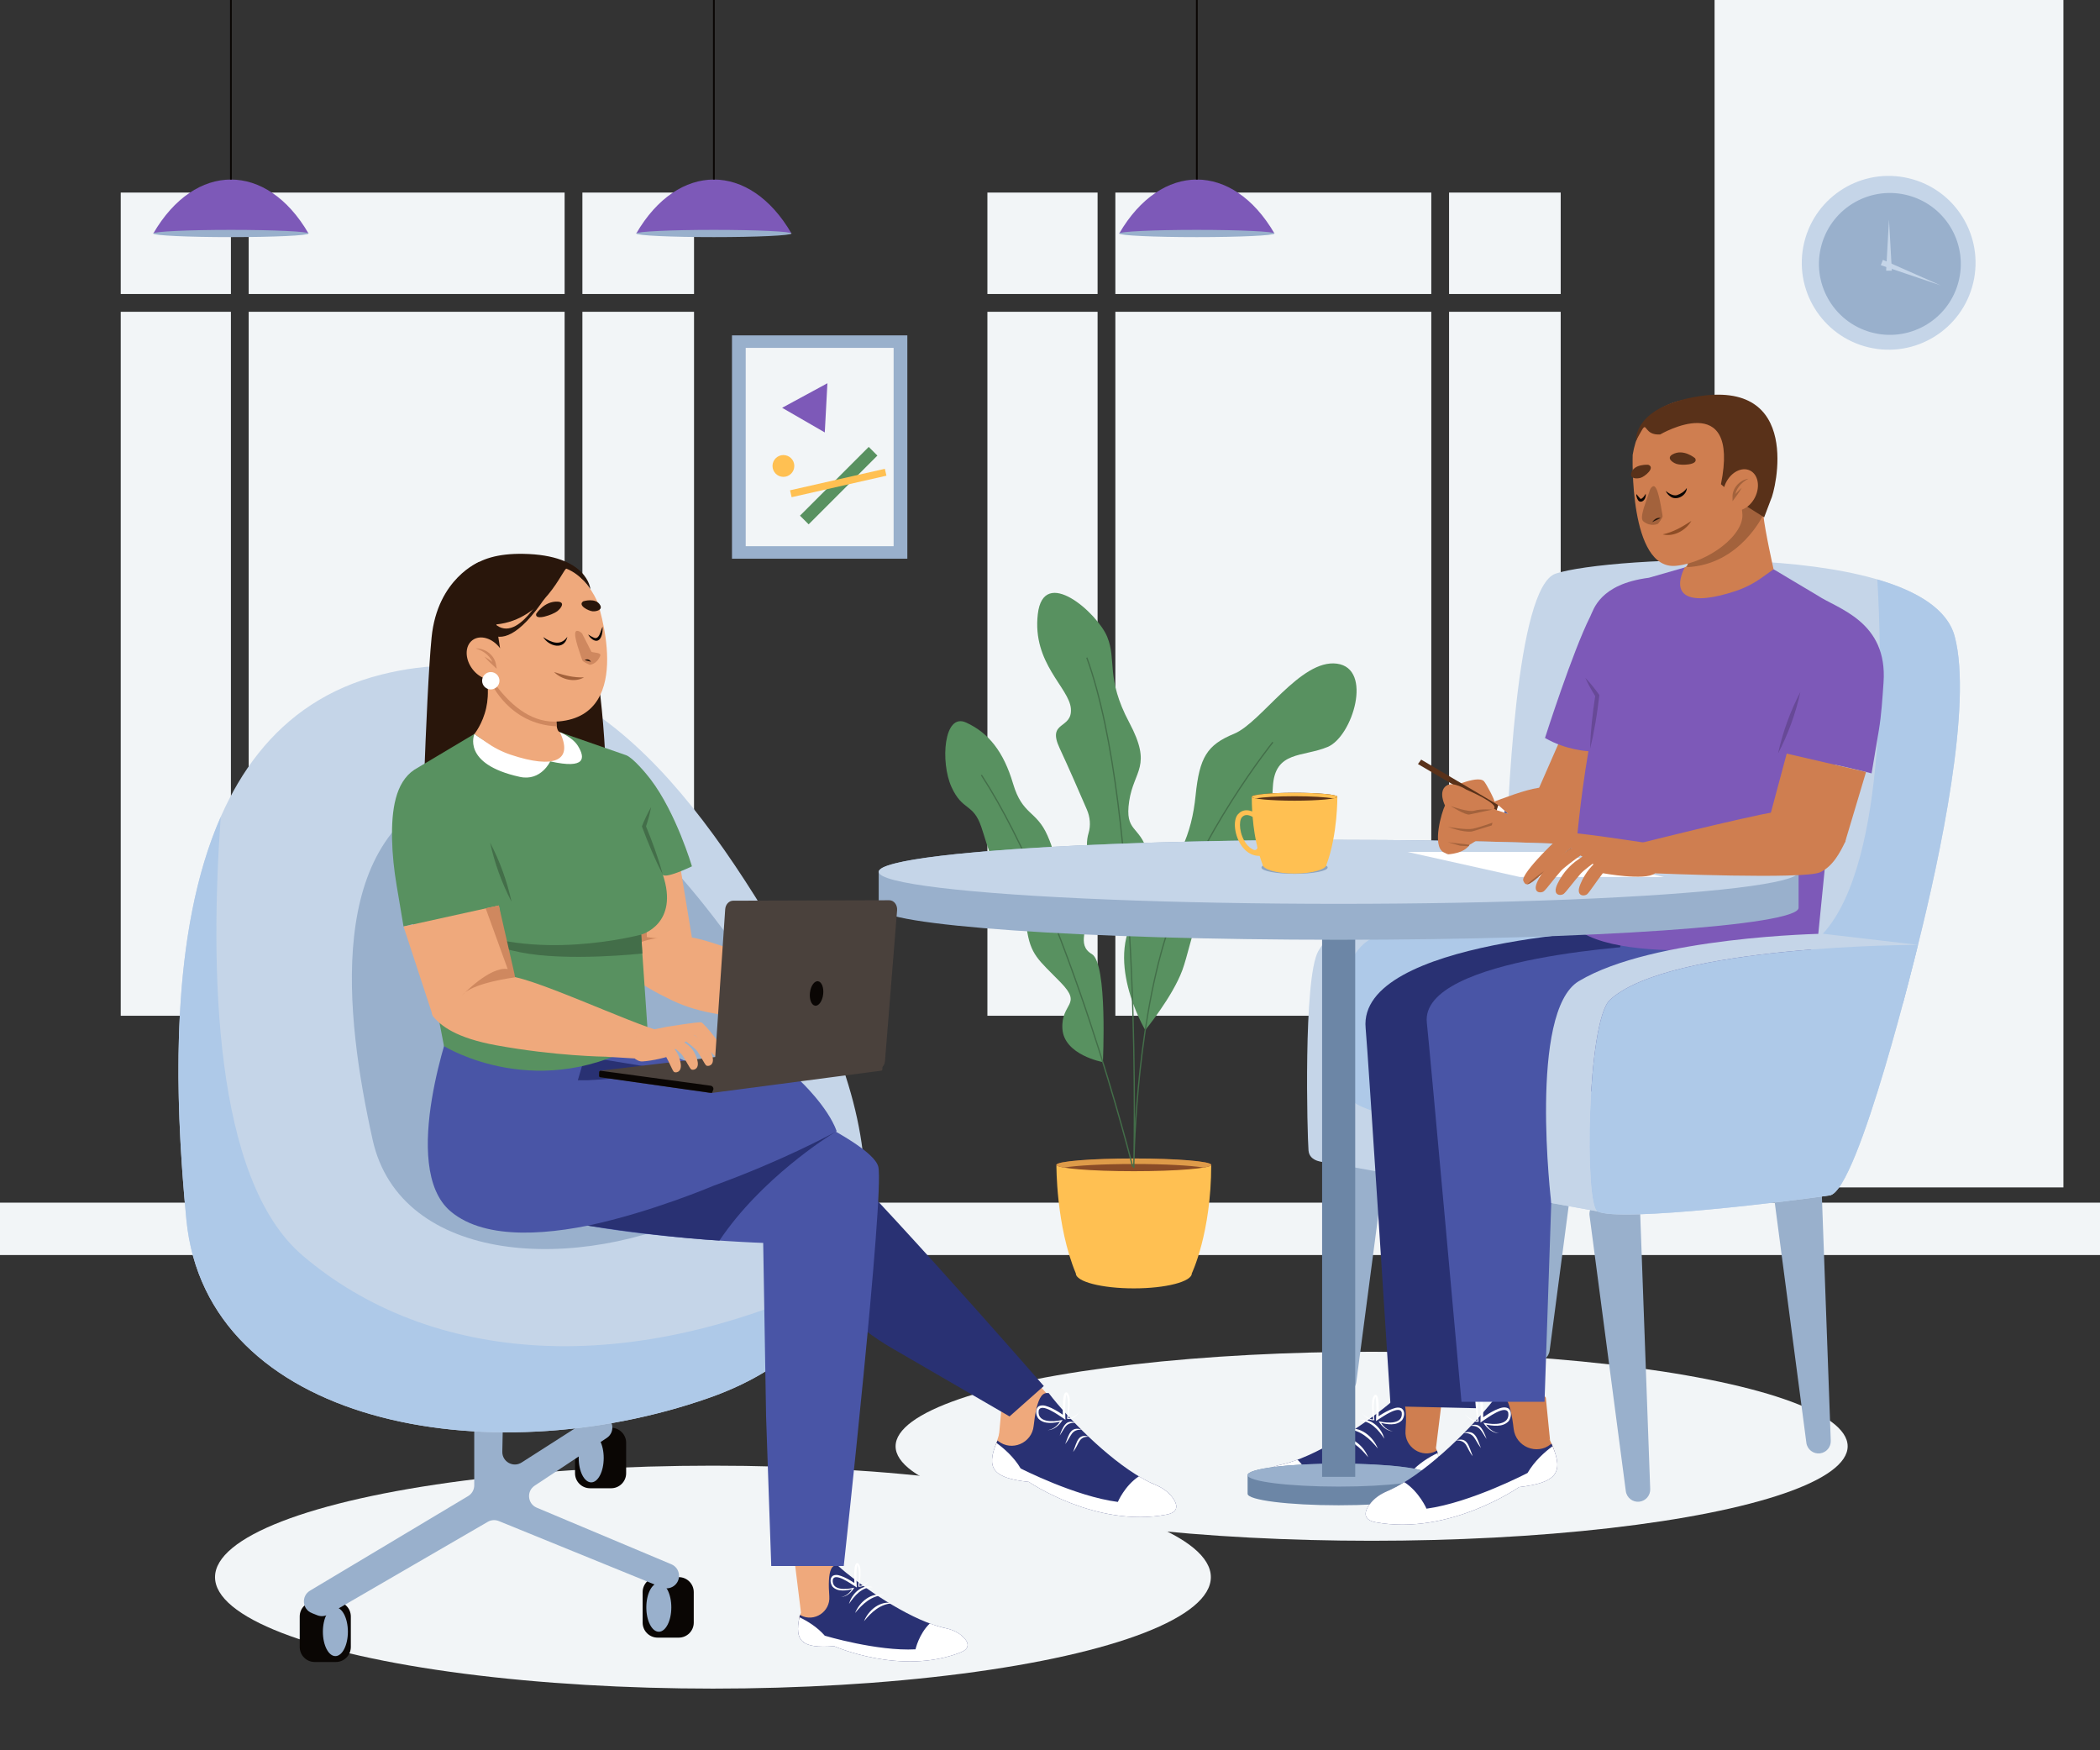 <?xml version="1.0" encoding="utf-8"?>
<!-- Generator: Adobe Illustrator 27.5.0, SVG Export Plug-In . SVG Version: 6.00 Build 0)  -->
<svg version="1.1" xmlns="http://www.w3.org/2000/svg" xmlns:xlink="http://www.w3.org/1999/xlink" x="0px" y="0px"
	 viewBox="0 0 600 500" style="enable-background:new 0 0 600 500;" xml:space="preserve">
<rect x="0" y="0" width="600" height="500" fill="#333333" stroke="none"/>
<g id="BACKGROUBD">
	<rect x="489.878" style="fill:#F2F5F7;" width="99.668" height="339.207"/>
	<g>
		<rect x="71.054" y="89.066" style="fill:#F2F5F7;" width="90.265" height="201.103"/>
		<rect x="34.495" y="55.011" style="fill:#F2F5F7;" width="31.48" height="28.976"/>
		<rect x="71.054" y="55.011" style="fill:#F2F5F7;" width="90.265" height="28.976"/>
		<rect x="166.398" y="55.011" style="fill:#F2F5F7;" width="31.898" height="28.976"/>
		<rect x="166.398" y="89.066" style="fill:#F2F5F7;" width="31.898" height="201.103"/>
		<rect x="34.495" y="89.066" style="fill:#F2F5F7;" width="31.48" height="201.103"/>
	</g>
	<g>
		<rect x="318.673" y="89.066" style="fill:#F2F5F7;" width="90.265" height="201.103"/>
		<rect x="282.114" y="55.011" style="fill:#F2F5F7;" width="31.48" height="28.976"/>
		<rect x="318.673" y="55.011" style="fill:#F2F5F7;" width="90.265" height="28.976"/>
		<rect x="414.017" y="55.011" style="fill:#F2F5F7;" width="31.898" height="28.976"/>
		<rect x="414.017" y="89.066" style="fill:#F2F5F7;" width="31.898" height="201.103"/>
		<rect x="282.114" y="89.066" style="fill:#F2F5F7;" width="31.48" height="201.103"/>
	</g>
	<rect y="343.559" style="fill:#F2F5F7;" width="600" height="14.964"/>
</g>
<g id="OBJECTS">
	<g>
		<path style="fill:#589160;" d="M315.109,303.408c0,0-11.101-1.993-11.561-9.507c-0.459-7.514,5.884-6.68-0.496-13.243
			c-6.379-6.563-8.652-7.768-9.731-15.651c-1.078-7.883,5.119-4.545-2.481-10.617c-7.6-6.072-8.112-11.221-10.466-18.154
			c-2.354-6.933-5.337-4.416-8.526-11.431c-3.188-7.015-2.242-21.318,4.174-18.4c6.416,2.918,10.71,8.309,13.421,17.449
			c2.711,9.14,6.626,7.54,9.854,14.867c3.228,7.327,1.402,8.877,4.426,11.861c3.024,2.984,6.733,5.42,7.055,9.734
			c0.322,4.315-3.401,9.575,1.165,12.219S315.109,303.408,315.109,303.408z"/>
		<path style="fill:#589160;" d="M322.525,263.412c0,0,7.653-12.292,5.347-20.03c-2.306-7.738-6.578-5.578-5.249-14.498
			s6.741-9.842,0-22.524c-6.741-12.682-3.513-17.68-6.28-24.445c-2.767-6.765-18.216-20.519-19.83-6.453s8.993,20.983,9.454,26.978
			c0.461,5.995-6.918,3.399-3.228,11.269c2.411,5.144,5.766,12.85,7.801,17.572c0.916,2.126,1.146,4.51,0.474,6.724
			C309.858,241.814,309.971,250.004,322.525,263.412z"/>
		<path style="fill:#589160;" d="M327.217,294.261c0,0-12.662-21.171-1.347-34.497c11.315-13.326,14.627-21.658,15.731-32.533
			c1.104-10.875,3.242-14.426,11.004-17.618c7.762-3.192,18.954-21.406,29.365-20.027s4.48,20.801-2.628,23.785
			c-7.108,2.984-15.111,1.009-15.663,11.38c-0.552,10.371-1.725,21.177-11.074,23.363c-9.348,2.186-11.986,21.448-14.807,29.066
			C334.977,284.799,327.217,294.261,327.217,294.261z"/>
		<g>
			<path style="fill:#FFC052;" d="M301.836,332.758c0,0-0.165,17.365,5.548,31.018c0,2.36,7.416,4.272,16.565,4.272
				c9.149,0,16.565-1.913,16.565-4.272c0,0,5.548-11.487,5.548-31.018H301.836z"/>
			<path style="fill:#8A4C27;" d="M346.063,332.758c0,1.004-9.901,1.818-22.113,1.818s-22.113-0.814-22.113-1.818
				c0-1.004,9.9-1.818,22.113-1.818S346.063,331.754,346.063,332.758z"/>
			<path style="fill:#DE9B49;" d="M304.017,333.546c3.571-0.609,11.155-1.03,19.933-1.03c8.778,0,16.362,0.42,19.933,1.03
				c1.397-0.238,2.181-0.506,2.181-0.788c0-1.004-9.9-1.818-22.113-1.818s-22.113,0.814-22.113,1.818
				C301.836,333.04,302.619,333.308,304.017,333.546z"/>
		</g>
		<path style="fill:none;stroke:#436E49;stroke-width:0.361;stroke-miterlimit:10;" d="M363.679,212.022
			c0,0-21.25,26.412-30.357,54.857c-9.107,28.445-9.383,66.773-9.383,66.773s2.659-101.563-13.421-145.787"/>
		<path style="fill:none;stroke:#436E49;stroke-width:0.361;stroke-miterlimit:10;" d="M323.609,333.28
			c0,0-18.336-73.607-43.219-111.897"/>
	</g>
	<g>
		<path style="fill:#7D59B8;" d="M88.155,66.702h-44.36h0C55.738,46.154,76.211,46.154,88.155,66.702L88.155,66.702z"/>
		<path style="fill:#99B0CC;" d="M88.155,66.702c0,0.572-9.93,1.036-22.18,1.036s-22.18-0.464-22.18-1.036
			c0-0.572,9.93-1.036,22.18-1.036S88.155,66.13,88.155,66.702z"/>
		<line style="fill:none;stroke:#0A0604;stroke-width:0.5;stroke-miterlimit:10;" x1="65.975" y1="51.292" x2="65.975" y2="0"/>
	</g>
	<g>
		<path style="fill:#7D59B8;" d="M226.145,66.702h-44.36l0,0C193.729,46.154,214.201,46.154,226.145,66.702L226.145,66.702z"/>
		<path style="fill:#99B0CC;" d="M226.145,66.702c0,0.572-9.93,1.036-22.18,1.036c-12.25,0-22.18-0.464-22.18-1.036
			c0-0.572,9.93-1.036,22.18-1.036C216.215,65.666,226.145,66.13,226.145,66.702z"/>
		<line style="fill:none;stroke:#0A0604;stroke-width:0.5;stroke-miterlimit:10;" x1="203.965" y1="51.292" x2="203.965" y2="0"/>
	</g>
	<g>
		<path style="fill:#7D59B8;" d="M364.135,66.702h-44.36l0,0C331.719,46.154,352.192,46.154,364.135,66.702L364.135,66.702z"/>
		<path style="fill:#99B0CC;" d="M364.135,66.702c0,0.572-9.93,1.036-22.18,1.036c-12.25,0-22.18-0.464-22.18-1.036
			c0-0.572,9.93-1.036,22.18-1.036C354.205,65.666,364.135,66.13,364.135,66.702z"/>
		<line style="fill:none;stroke:#0A0604;stroke-width:0.5;stroke-miterlimit:10;" x1="341.956" y1="51.292" x2="341.956" y2="0"/>
	</g>
	<g>
		
			<ellipse transform="matrix(0.232 -0.973 0.973 0.232 341.165 582.752)" style="fill:#C5D5E8;" cx="539.712" cy="75.274" rx="24.816" ry="24.816"/>
		
			<ellipse transform="matrix(0.273 -0.962 0.962 0.273 320.21 574.047)" style="fill:#99B0CC;" cx="539.712" cy="75.274" rx="20.263" ry="20.263"/>
		<polygon style="fill:#C5D5E8;" points="539.712,62.714 538.895,77.331 540.529,77.331 		"/>
		<polygon style="fill:#C5D5E8;" points="554.469,81.524 537.969,74.229 537.377,75.753 		"/>
	</g>
	<g>
		<ellipse style="fill:#F2F5F7;" cx="391.893" cy="413.154" rx="136.009" ry="26.997"/>
		<path style="fill:#99B0CC;" d="M397.877,316.142l-10.36,78.7c-0.252,1.917-2.01,3.266-3.927,3.014l0,0
			c-1.79-0.235-3.108-1.794-3.043-3.599l2.859-78.7c0.068-1.883,1.615-3.374,3.499-3.374h7.502
			C396.521,312.184,398.153,314.045,397.877,316.142z"/>
		<path style="fill:#99B0CC;" d="M453.113,307.142l-10.36,78.7c-0.252,1.917-2.01,3.266-3.927,3.014l0,0
			c-1.791-0.235-3.108-1.794-3.043-3.598l2.859-78.7c0.068-1.883,1.615-3.374,3.499-3.374h7.502
			C451.757,303.183,453.389,305.044,453.113,307.142z"/>
		<path style="fill:#99B0CC;" d="M505.746,333.461l10.36,78.7c0.252,1.917,2.01,3.266,3.927,3.014l0,0
			c1.791-0.235,3.108-1.794,3.043-3.599l-2.859-78.7c-0.068-1.883-1.615-3.374-3.499-3.374h-7.502
			C507.102,329.503,505.47,331.364,505.746,333.461z"/>
		<path style="fill:#99B0CC;" d="M454.158,347.263l10.36,78.7c0.252,1.917,2.01,3.266,3.927,3.014l0,0
			c1.79-0.235,3.108-1.794,3.043-3.598l-2.859-78.7c-0.068-1.883-1.615-3.374-3.499-3.374h-7.502
			C455.514,343.305,453.882,345.166,454.158,347.263z"/>
		<path style="fill:#C5D5E8;" d="M558.491,181.808c-7.433-27.962-99.721-22.828-114.029-17.941
			c-11.17,3.815-13.862,64.324-14.505,90.682c-21.696,1.175-46.715,5.21-53.326,17.186c-4.302,7.794-3.119,52.741-2.768,56.946
			c0.282,3.379,4.799,3.314,4.799,3.314l77.737,14.039c6.221,3.303,58.174-3.303,66.374-4.542
			c8.198-1.238,25.217-71.545,25.224-71.576C554.27,244.787,563.628,201.132,558.491,181.808z"/>
		<path style="fill:#AEC9E8;" d="M441.427,320.33c0,0-56.279,3.767-57.939-10.082c-3.012-25.124,0.47-42.558,13.231-43.507
			c12.762-0.949,58.238-2.465,58.238-2.465L441.427,320.33z"/>
		<path style="fill:#AEC9E8;" d="M547.998,269.917c6.272-25.13,15.63-68.785,10.493-88.109c-2.05-7.714-10.566-12.905-22.114-16.282
			c1.15,18.841,3.346,80.654-15.557,101.215c-15.077,16.399,6.904,19.522,22.903,19.81
			C546.3,276.931,547.995,269.927,547.998,269.917z"/>
		<path style="fill:#CF7E50;" d="M446.311,210.079l-9.065,20.674c0,0,6.342,5.093,17.185,4.597l6.817-18.35
			C461.248,217,451.133,210.719,446.311,210.079z"/>
		<path style="fill:#CF7E50;" d="M441.427,225.073c0,0,9.653-8.073,13.004,10.277c0,0-3.657,10.73-36.576,5.98l1.037-9.044
			C418.892,232.286,437.742,224.05,441.427,225.073z"/>
		<g>
			<g>
				<g>
					<path style="fill:#CF7E50;" d="M410.725,414.954c0,0-7.81-22.73-11.575-15.9c-1.772,3.216-18.486,19.074-32.138,20.774
						c0,0-4.285,5.722,17.188,4.803C405.673,423.711,412.302,422.334,410.725,414.954z"/>
					<path style="fill:#CF7E50;" d="M410.275,413.696l1.787-14.488c0,0-10.869-9.587-12.171-1.092L410.275,413.696z"/>
					<path style="fill:#293173;" d="M361.328,425.905c18.318,7.168,38.762-1.94,38.762-1.94c10.03,0.79,12.212-1.631,10.635-9.012
						c0,0-0.046-0.21-0.131-0.577h0c-0.061,0.033-0.122,0.066-0.182,0.098c-4.184,2.249-9.203-1.077-8.838-5.813
						c0.262-3.405,0.242-6.781-0.583-8.416c-0.424-0.84-1.08-1.168-1.84-1.193c0,0,0,0.001,0,0.001
						c-0.388,0.358-0.809,0.733-1.279,1.137c-0.043,0.037-0.09,0.076-0.133,0.113c-0.43,0.368-0.87,0.74-1.36,1.139
						c-7.212,5.904-20.599,14.908-30.591,17.026c-1.929,0.409-3.774,1.223-5.207,2.578
						C358.349,423.157,358.693,424.874,361.328,425.905z"/>
					<path style="fill:#FFFFFF;" d="M400.091,423.965c0,0-20.444,9.108-38.762,1.94c-2.635-1.031-2.979-2.748-0.747-4.858
						c1.433-1.355,3.277-2.169,5.207-2.578c1.568-0.332,3.226-0.85,4.924-1.483c3.369,3.238,4.397,7.946,4.397,7.946
						c11.759,0.647,27.853-4.18,27.853-4.18c2.351-2.702,5.407-4.531,7.789-5.667C412.271,422.359,410.059,424.751,400.091,423.965z
						"/>
					<g>
						<g>
							<path style="fill:#FFFFFF;" d="M388.236,405.86c3.382-0.078,5.577,2.613,7.314,5.146c-0.119-0.388-0.278-0.761-0.419-1.147
								C394.009,407.307,391.166,404.849,388.236,405.86L388.236,405.86z"/>
							<path style="fill:#FFFFFF;" d="M384.791,408.291c3.804,0.106,6.623,2.706,8.87,5.5
								C392.319,410.379,388.619,407.287,384.791,408.291L384.791,408.291z"/>
							<path style="fill:#FFFFFF;" d="M382.045,410.807c3.804,0.106,6.623,2.706,8.87,5.5
								C389.574,412.896,385.873,409.804,382.045,410.807L382.045,410.807z"/>
						</g>
						<path style="fill:#FFFFFF;" d="M397.994,408.868c-1.585-0.212-2.84-1.386-3.575-2.696l-0.193,0.247
							c2.034,0.46,4.727,1.009,6.363-0.724c0.7-0.957,0.96-2.621-0.151-3.374c-1.134-0.546-2.352,0.052-3.379,0.456
							c-1.334,0.603-2.561,1.355-3.742,2.203l0.559,0.302c-0.062-0.941,0.547-7.914-1.239-6.685
							c-0.825,1.131-0.579,2.313-0.613,3.553c0.051,1.158,0.16,2.304,0.35,3.444l0.097-0.16c-0.258,0.074-0.625,0.018-0.932-0.085
							c-0.978-0.335-1.78-1.036-2.519-1.75c0.914,1.006,2.051,2.268,3.55,2.114c0,0,0.109-0.023,0.109-0.023
							c-0.103-1.18-0.195-2.369-0.192-3.55c-0.029-0.954,0.121-2.534,0.51-3.098c0.344,1.727,0.266,4.218,0.173,6.206
							c0,0-0.035,0.709-0.035,0.709l0.594-0.406c1.179-0.725,6.16-4.329,6.772-2.018c0.399,3.34-3.957,3.067-6.189,2.556
							c0,0-0.407-0.084-0.407-0.084C394.781,407.474,396.221,408.8,397.994,408.868L397.994,408.868z"/>
					</g>
				</g>
				<path style="fill:#293173;" d="M491.127,246.557c0,0,20.501,38.284,6.446,51.02c-14.055,12.736-82.816,13.938-82.816,13.938
					l6.93,90.768l-24.376-0.547c0,0-6.425-100.559-7.129-108.039c-2.401-25.496,74.784-28.162,74.784-28.162L491.127,246.557z"/>
				<path style="fill:#4955A6;" d="M467.351,256.895c0,0-5.797,13.743-5.167,20.678l31.982-20.325L467.351,256.895z"/>
				<g>
					<path style="fill:#6C86A6;" d="M408.486,421.387c0-1.815-11.647-3.287-26.014-3.287c-14.367,0-26.014,1.472-26.014,3.287
						c0,0.685,0,4.653,0,5.338c0,1.815,11.647,3.287,26.014,3.287c14.367,0,26.014-1.472,26.014-3.287
						C408.486,426.039,408.486,422.071,408.486,421.387z"/>
					<path style="fill:#99B0CC;" d="M408.486,421.387c0,1.815-11.647,3.287-26.014,3.287c-14.367,0-26.014-1.472-26.014-3.287
						c0-1.815,11.647-3.287,26.014-3.287C396.839,418.1,408.486,419.571,408.486,421.387z"/>
					<rect x="377.743" y="263.403" style="fill:#6C86A6;" width="9.459" height="158.485"/>
				</g>
				<g>
					<path style="fill:#CF7E50;" d="M443.536,412.992c0,0-11.102-25.742-13.713-17.675c-1.229,3.797-17.721,27.257-31.944,31.885
						c0,0-3.395,6.991,19.336,1.585C439.947,423.382,446.74,420.546,443.536,412.992z"/>
					<path style="fill:#CF7E50;" d="M442.876,411.508l-1.215-12.222c0,0-5.395-7.867-10.505-5.483L442.876,411.508z"/>
					<path style="fill:#293173;" d="M393.063,434.861c21.031,3.877,40.978-10.058,40.978-10.058
						c10.87-1.223,12.699-4.257,9.496-11.811c0,0-0.093-0.215-0.258-0.589h0c-0.058,0.048-0.116,0.095-0.174,0.143
						c-4.003,3.262-10.046,0.747-10.632-4.384c-0.422-3.688-1.138-7.288-2.357-8.864c-0.626-0.809-1.393-1.024-2.21-0.895
						c0,0,0,0.001,0,0.001c-0.341,0.462-0.713,0.949-1.131,1.477c-0.038,0.048-0.081,0.1-0.119,0.149
						c-0.383,0.481-0.776,0.969-1.217,1.496c-6.482,7.788-18.917,20.158-29.146,24.477c-1.975,0.834-3.776,2.083-5.027,3.825
						C389.317,432.541,390.038,434.303,393.063,434.861z"/>
					<path style="fill:#FFFFFF;" d="M434.041,424.803c0,0-19.947,13.934-40.978,10.058c-3.025-0.558-3.746-2.319-1.798-5.032
						c1.251-1.742,3.052-2.99,5.027-3.825c1.605-0.678,3.268-1.572,4.951-2.598c4.264,2.762,6.331,7.576,6.331,7.576
						c12.685-1.732,28.87-10.201,28.87-10.201c1.953-3.368,4.838-5.951,7.147-7.654
						C446.712,420.579,444.843,423.588,434.041,424.803z"/>
					<g>
						<g>
							<path style="fill:#FFFFFF;" d="M419.988,407.32c2.926-0.165,3.216,1.524,4.746,3.762c-0.107-0.347-0.249-0.679-0.375-1.024
								C423.361,407.785,422.513,406.325,419.988,407.32L419.988,407.32z"/>
							<path style="fill:#FFFFFF;" d="M418.124,409.342c3.293-0.01,3.03,1.847,5.005,4.308
								C421.932,410.606,421.425,408.329,418.124,409.342L418.124,409.342z"/>
							<path style="fill:#FFFFFF;" d="M416.006,411.47c3.293-0.01,2.8,2.068,4.774,4.529
								C419.583,412.955,419.307,410.457,416.006,411.47L416.006,411.47z"/>
						</g>
						<path style="fill:#FFFFFF;" d="M428.334,409.443c-1.727-0.193-3.12-1.439-3.95-2.846l-0.204,0.273
							c2.221,0.452,5.161,0.985,6.899-0.938c0.738-1.057,0.982-2.871-0.244-3.664c-1.245-0.566-2.555,0.112-3.663,0.576
							c-1.436,0.688-2.752,1.534-4.015,2.483l0.615,0.315c-0.09-1.022,0.407-8.614-1.505-7.237c-0.87,1.249-0.574,2.528-0.583,3.876
							c0.083,1.258,0.229,2.501,0.462,3.735l0.102-0.176c-0.278,0.087-0.678,0.035-1.015-0.07c-1.07-0.341-1.959-1.084-2.779-1.842
							c1.017,1.072,2.283,2.416,3.909,2.214c0,0,0.118-0.027,0.118-0.027c-0.14-1.28-0.268-2.57-0.293-3.853
							c-0.054-1.036,0.072-2.757,0.481-3.379c0.415,1.869,0.389,4.578,0.335,6.741l-0.021,0.771l0.636-0.456
							c1.264-0.816,6.593-4.851,7.313-2.354c0.512,3.62-4.228,3.428-6.666,2.924c0,0-0.445-0.082-0.445-0.082
							C424.809,408.004,426.406,409.411,428.334,409.443L428.334,409.443z"/>
					</g>
				</g>
				<path style="fill:#4955A6;" d="M516.65,251.656c0,0,5.275,34.932-8.78,47.668c-14.055,12.736-63.587,12.861-63.587,12.861
					l-2.99,88.255h-23.728c0,0-9.071-100.806-9.896-108.274c-2.115-19.145,64.581-22.249,64.581-22.249L516.65,251.656z"/>
			</g>
			<g>
				<path style="fill:#7D59B8;" d="M471.099,165.05l10.224-2.936l25.415,0.507l12.605,7.516c5.629,3.764,20.038,7.353,18.813,24.807
					c-0.323,4.604-0.593,9.212-1.359,13.763l-2.057,12.227c0,0-15.483-4.117-30.193-5.935l14.481-3.892l5.706,3.269l-5.39,54.072
					c0,0-57.161,9.125-70.097-4.173c0,0-0.183-21.448,4.584-49.68c0,0-6.345-0.257-12.403-3.782c0,0,7.873-24.684,12.92-34.686
					C455.326,174.188,456.967,166.877,471.099,165.05z"/>
				<path style="fill:#674997;" d="M508.006,215.279c1.352-6.152,3.479-12.039,6.391-17.625
					C513.052,203.808,510.911,209.69,508.006,215.279L508.006,215.279z"/>
				<path style="fill:#CF7E50;" d="M506.738,162.621c0,0-2.418-10.699-2.936-15.562c-0.609-5.725,0.787-5.422,1.427-10.598
					l-20.284,3.367c0,0-0.205,21.117-3.622,22.286v0c-4.048,8.448,1.573,11.071,14.663,6.696c2.687-0.898,5.209-2.233,7.515-3.879
					L506.738,162.621z"/>
				<path style="fill:#A3623C;" d="M485.033,147.588c0,0,0.057,4.681-3.083,14.431c15.206-0.652,21.852-14.96,21.852-14.96l0,0
					c0,0,0.117-3.072,0.444-4.302L485.033,147.588z"/>
				<path style="fill:#CF7E50;" d="M466.479,129.921c0,0-1.16,33.13,12.458,31.709c9.046-0.944,19.699-8.827,18.855-15.14
					c-1.008-7.542,5.998-11.19,6.371-13.25c0.735-4.055,1.272-15.556-6.477-17.808C489.936,113.179,469.78,110.053,466.479,129.921z
					"/>
				<path style="fill:none;stroke:#0A0604;stroke-miterlimit:10;" d="M526.199,117.876"/>
				<path style="fill:#674997;" d="M452.947,193.641c1.485,1.543,2.795,3.199,4.02,4.92c-0.322,2.607-0.658,5.212-1.107,7.802
					c-0.421,2.516-0.921,5.021-1.55,7.508c0.057-2.565,0.243-5.113,0.508-7.65c0.251-2.539,0.607-5.063,0.98-7.586l0.093,0.399
					C454.798,197.312,453.792,195.531,452.947,193.641L452.947,193.641z"/>
				<path style="fill:#593119;" d="M467.418,126.052c0,0,0.241-0.72,1.755-3.284c1.397-2.367,0.603,1.649,5.168,1.34
					c0,0,22.941-13.44,17.36,14.226l7.122,6.161l5.225,3.291l1.898-5.029c1.26-2.335,9.426-34.94-21.655-29.37
					C466.37,116.599,467.418,126.052,467.418,126.052z"/>
				<path style="fill:#CF7E50;" d="M501.464,142.002c-1.501,3.06-4.587,4.623-6.894,3.492c-2.307-1.132-2.96-4.529-1.459-7.589
					c1.501-3.06,4.588-4.623,6.894-3.492C502.311,135.544,502.965,138.942,501.464,142.002z"/>
				<path style="fill:#A3623C;" d="M499.564,136.743c-2.156,1.13-3.801,3.016-3.861,5.405c0,0-0.62-0.201-0.62-0.201
					c0.808-0.907,1.64-1.795,2.57-2.609c-0.761,1.351-1.712,2.604-2.64,3.841l-0.007-1.021
					C494.837,139.578,496.948,137.165,499.564,136.743L499.564,136.743z"/>
				<path style="fill:#593119;" d="M516.631,116.072"/>
				<g>
					<path style="fill:#8E4D26;" d="M483.251,148.809c-1.59,2.707-5.043,4.657-8.192,3.844
						C478.131,152.002,480.61,150.512,483.251,148.809L483.251,148.809z"/>
				</g>
				<path style="fill:#A3623C;" d="M471.281,140.354l-1.633,4.767c-0.392,1.415-0.879,3.214-0.108,3.825
					c2.159,1.711,4.182,0.679,4.182,0.679s1.395-1.716,1.307-2.231c-0.56-3.302-1.414-9.095-2.775-8.461
					C471.522,139.275,471.281,140.354,471.281,140.354z"/>
				<path style="fill:#29160B;" d="M472.083,149.147c0,0,0.982-1.555,2.381-1.152"/>
				<g>
					<g>
						<g>
							<path style="fill:#593119;" d="M484.315,130.903c0,0-3.322-2.838-6.439-1.103c-1.768,0.984-0.227,2.253,1.14,2.729
								C480.382,133.006,485.457,132.874,484.315,130.903z"/>
						</g>
						<g>
							<path style="fill:#593119;" d="M470.932,132.772c0,0-4.147-0.319-4.873,2.411c-0.412,1.548,1.477,1.663,2.686,1.318
								C469.953,136.156,473.073,133.567,470.932,132.772z"/>
						</g>
					</g>
					<g>
						<g>
							<path style="fill:#0A0604;" d="M467.555,141.137c0.329,0.46,0.745,0.911,1.103,1.311c0.092,0.078,0.063,0.074,0.138,0.074
								c0.593-0.142,1.066-0.895,1.396-1.465c0.208,0.978-0.569,2.572-1.754,2.202c-0.382-0.188-0.544-0.555-0.679-0.878
								C467.608,142.006,467.46,141.575,467.555,141.137L467.555,141.137z"/>
						</g>
					</g>
					<g>
						<g>
							<path style="fill:#0A0604;" d="M481.951,139.392c0.008,2.177-3.021,3.815-4.75,2.404c-0.568-0.405-1.01-0.94-1.279-1.547
								c0.901,0.705,2.07,1.464,3.182,1.204C480.243,141.087,481.248,140.442,481.951,139.392L481.951,139.392z"/>
						</g>
					</g>
				</g>
			</g>
		</g>
		<path style="fill:#99B0CC;" d="M513.884,249.06c0-5.046-58.835-9.137-131.412-9.137s-131.412,4.091-131.412,9.137
			c0,1.904,0,8.365,0,10.268c0,5.046,58.835,9.137,131.412,9.137s131.412-4.091,131.412-9.137
			C513.884,257.424,513.884,250.963,513.884,249.06z"/>
		<ellipse style="fill:#C5D5E8;" cx="382.472" cy="249.06" rx="131.412" ry="9.137"/>
		<g>
			<g>
				<ellipse style="fill:#8FA5BF;" cx="369.876" cy="247.825" rx="9.459" ry="1.809"/>
				<g>
					<path style="fill:#FFC052;" d="M354.975,241.943c1.322,1.696,2.995,2.565,4.861,2.565c0.019,0,0.04-0.006,0.059-0.006
						c0.465,1.553,0.819,2.389,0.819,2.389c0,1.467,4.102,2.657,9.161,2.657c5.06,0,9.161-1.19,9.161-2.657
						c3.16-8.491,3.068-19.29,3.068-19.29h-24.459c0,1.476,0.047,2.875,0.126,4.199c-0.504-0.193-1.025-0.332-1.554-0.335
						c-0.994-0.019-1.813,0.377-2.484,1.106C352.107,234.337,352.734,239.066,354.975,241.943z M354.84,233.462
						c0.392-0.425,0.836-0.632,1.36-0.632c0.003,0,0.007,0,0.01,0c0.543,0.003,1.125,0.222,1.679,0.527
						c0.295,3.529,0.82,6.441,1.341,8.645c0.131,0.554-0.48,1.006-1.032,0.771c-0.874-0.373-1.549-1-2.043-1.633
						C354.07,238.464,353.863,234.521,354.84,233.462z"/>
					<ellipse style="fill:#593119;" cx="369.876" cy="227.601" rx="12.229" ry="1.13"/>
					<path style="fill:#FFC052;" d="M380.9,228.091c-1.975-0.379-6.169-0.64-11.023-0.64c-4.855,0-9.048,0.261-11.023,0.64
						c-0.773-0.148-1.206-0.314-1.206-0.49c0-0.624,5.475-1.13,12.229-1.13c6.754,0,12.23,0.506,12.23,1.13
						C382.106,227.777,381.673,227.943,380.9,228.091z"/>
				</g>
			</g>
		</g>
		<polygon style="fill:#CF7E50;" points="510.489,215.279 505.534,233.771 527.162,240.567 533.155,220.528 		"/>
		<polygon style="fill:#FFFFFF;" points="475.424,250.529 434.242,250.529 402.124,243.37 443.306,243.37 		"/>
		<g>
			<path style="fill:#CF7E50;" d="M469.224,240.621c0,0-20.835-3.174-21.982-2.755c-1.147,0.42-12.863,11.708-12.011,13.73
				c0.852,2.021,1.78,1.39,8.585-5.039c6.805-6.428,5.248-3.73,5.248-3.73s8.087,4.797,8.888,6.621c0,0,12.095,2.234,14.918,0.034
				C472.87,249.483,476.23,241.331,469.224,240.621z"/>
			<path style="fill:#A3623C;" d="M449.064,242.828c0,0,1.557-2.699-5.248,3.73c-4.601,4.347-6.512,6.037-7.533,6.055
				c3.122-2.826,13.432-9.772,14.047-10.764l0,0l-1.057,1.105C449.151,242.879,449.064,242.828,449.064,242.828z"/>
			<path style="fill:#CF7E50;" d="M456.276,241.121c0,0-8.538,5.72-10.332,7.714c-1.794,1.993-4.12,5.204-4.871,5.793
				c-0.752,0.59-3.477,0.591-1.717-2.988c1.76-3.579,4.001-5.421,5.095-6.288c1.094-0.867,6.532-4.297,6.532-4.297L456.276,241.121z
				"/>
			<path style="fill:#CF7E50;" d="M461.964,241.854c0,0-8.538,5.72-10.332,7.714c-1.794,1.993-4.119,5.203-4.871,5.793
				c-0.752,0.59-3.477,0.591-1.717-2.988c1.76-3.579,4.001-5.421,5.095-6.288c1.094-0.867,6.532-4.297,6.532-4.297L461.964,241.854z
				"/>
			<path style="fill:#CF7E50;" d="M468.863,242.324c0,0-9.253,5.054-10.911,7.124c-1.659,2.07-3.764,5.374-4.477,5.999
				c-0.713,0.625-3.458,0.776-1.95-2.861c1.508-3.637,3.628-5.582,4.665-6.501c1.038-0.918,6.259-4.611,6.259-4.611L468.863,242.324
				z"/>
			<path style="fill:#CF7E50;" d="M468.9,240.797c0,0,1.844-0.599,3.97,8.686c0,0,42.518,1.786,47.135-0.288
				c3.702-1.663,5.793-5.832,7.157-8.628c0.336-0.688,0.091-1.864-0.565-2.794c-2.498-3.541-9.191-7.799-18.668-6.03
				C495.736,234.019,468.9,240.797,468.9,240.797z"/>
		</g>
		<g>
			<path style="fill:#CF7E50;" d="M413.263,225.535c0,0,8.729-4.313,10.701-2.387c0.59,0.577,3.232,5.485,3.054,6.045
				c-0.178,0.561-0.895,1.712-4.718-2.342l-1.781,2.142L413.263,225.535z"/>
			<g>
				<polygon style="fill:#593119;" points="428.1,230.011 427.637,231.443 405.129,218.266 406.054,217 				"/>
				<polygon style="fill:#FFFFFF;" points="430.951,232.532 427.637,231.443 428.1,230.011 				"/>
				<polygon style="fill:#424B87;" points="429.757,232.139 430.951,232.531 429.924,231.624 				"/>
			</g>
			<path style="fill:#CF7E50;" d="M413.679,244.06l-1.278-0.621c-3.308-1.911-0.479-11.494,0.45-13.33c0,0-2.05-4.012,0.412-5.671
				c1.954-1.316,5.671,1.12,5.671,1.12s9.902,4.205,7.791,5.538c-2.111,1.333-5.01,0.412-6.19,0.741
				c-1.18,0.33-5.406-0.411-5.406-0.411L413.679,244.06z"/>
			<g>
				<path style="fill:#CF7E50;" d="M412.851,239.988l0.828,4.072c0,0,4.632-0.172,6.176-2.722c0,0,1.828-1.076,2.702-1.681
					c0.874-0.606,3.154-1.032,3.861-4.641c0,0,1.552-1.918,1.209-2.628c-0.343-0.71-1.618-2.148-5.348-0.866
					c-3.73,1.283-7.737-1.739-7.737-1.739L412.851,239.988z"/>
				<path style="fill:#A3623C;" d="M426.418,235.016c0,0-3.732,1.351-5.668,1.737c-1.936,0.387-7.026-0.548-7.026-0.548
					s4.086,1.638,6.779,1.332c0.303-0.035,5.727-1.759,5.727-1.759L426.418,235.016z"/>
				<path style="fill:#A3623C;" d="M419.855,241.338c0,0-1.758-0.288-2.153-0.283s-4.03-0.456-4.03-0.456l3.558,1.007l2.328,0.15
					L419.855,241.338z"/>
				<path style="fill:#A3623C;" d="M414.463,230.255c0,0,4.267,2.676,5.349,2.425c1.082-0.251,6.59-1.402,6.59-1.402
					s-3.364-0.248-5.141,0.297C419.484,232.119,414.463,230.255,414.463,230.255z"/>
			</g>
		</g>
		<path style="fill:#AEC9E8;" d="M547.998,269.916c0,0-71.059,0-88.026,15.728c-6.529,6.052-7.299,58.411-3.572,60.39
			c6.221,3.303,58.174-3.303,66.374-4.542C530.973,340.254,547.998,269.916,547.998,269.916z"/>
		<path style="fill:#C5D5E8;" d="M459.972,285.645c16.967-15.728,88.026-15.728,88.026-15.728l-27.178-3.176
			c0,0-48.508,0.799-69.74,13.55c-14.439,8.672-7.862,63.364-7.862,63.364l13.182,2.381
			C452.673,344.056,453.443,291.697,459.972,285.645z"/>
	</g>
	<g>
		<ellipse style="fill:#F2F5F7;" cx="203.697" cy="450.539" rx="142.261" ry="31.842"/>
		<g>
			<g>
				<path style="fill:#0A0604;" d="M193.929,467.819h-6.031c-2.367,0-4.286-1.919-4.286-4.286v-8.708
					c0-2.367,1.919-4.286,4.286-4.286h6.031c2.367,0,4.286,1.919,4.286,4.286v8.708C198.215,465.9,196.296,467.819,193.929,467.819z
					"/>
				<path style="fill:#99B0CC;" d="M191.806,459.179c0,3.844-1.599,6.96-3.571,6.96c-1.972,0-3.571-3.116-3.571-6.96
					c0-3.844,1.599-6.96,3.571-6.96C190.207,452.219,191.806,455.335,191.806,459.179z"/>
			</g>
			<g>
				<path style="fill:#0A0604;" d="M95.949,474.779h-6.031c-2.367,0-4.286-1.919-4.286-4.286v-8.708
					c0-2.367,1.919-4.286,4.286-4.286h6.031c2.367,0,4.286,1.919,4.286,4.286v8.708C100.235,472.86,98.316,474.779,95.949,474.779z"
					/>
				<ellipse style="fill:#99B0CC;" cx="95.825" cy="466.139" rx="3.571" ry="6.96"/>
			</g>
			<g>
				<path style="fill:#0A0604;" d="M174.612,425.146h-6.031c-2.367,0-4.286-1.919-4.286-4.286v-8.708
					c0-2.367,1.919-4.286,4.286-4.286h6.031c2.367,0,4.286,1.919,4.286,4.286v8.708
					C178.897,423.227,176.979,425.146,174.612,425.146z"/>
				<path style="fill:#99B0CC;" d="M172.488,416.506c0,3.844-1.599,6.96-3.571,6.96c-1.972,0-3.571-3.116-3.571-6.96
					s1.599-6.96,3.571-6.96C170.889,409.546,172.488,412.662,172.488,416.506z"/>
			</g>
			<path style="fill:#99B0CC;" d="M135.497,395.554v28.752c0,1.26-0.662,2.427-1.743,3.073l-45.183,27.024
				c-2.546,1.523-2.242,5.304,0.515,6.4l1.565,0.623c1.021,0.406,2.171,0.321,3.121-0.23l45.595-26.461
				c0.959-0.556,2.121-0.637,3.148-0.219l46.562,18.962c1.118,0.455,2.391,0.317,3.384-0.369l0,0
				c2.329-1.607,1.962-5.152-0.646-6.249l-38.464-16.165c-2.637-1.108-2.974-4.709-0.589-6.288l20.589-13.624
				c2.556-1.691,1.945-5.602-1.005-6.433l-0.053-0.015c-0.984-0.277-2.039-0.12-2.9,0.43l-20.366,13.028
				c-2.411,1.543-5.568-0.228-5.51-3.09l0.391-19.077c0.041-2.006-1.574-3.654-3.58-3.654h-1.25
				C137.1,391.973,135.497,393.577,135.497,395.554z"/>
			<path style="fill:#C5D5E8;" d="M226.998,274.961c31.04,54.406,28.743,105.734-24.496,124.389
				c-63.07,22.101-143.58,7.634-149.25-50.941c-5.67-58.575-5.109-140.458,55.747-155.713
				C163.718,178.981,197.836,223.846,226.998,274.961z"/>
			<path style="fill:#AEC9E8;" d="M202.502,399.35c21.066-7.382,34.148-19.882,40.353-35.661
				c-63.278,31.295-120.536,25.593-156.42-5.044c-25.508-21.778-26.457-81.948-23.366-125.298
				c-14.467,32.853-13.357,78.498-9.818,115.062C58.922,406.984,139.432,421.451,202.502,399.35z"/>
			<path style="fill:#99B0CC;" d="M207.895,267.264c23.215,31.155,25.674,62.929-5.696,78.431
				c-37.163,18.365-87.822,15.533-95.733-20.102c-7.91-35.635-13.743-86.091,22.574-100.074
				C161.694,212.946,186.084,237.994,207.895,267.264z"/>
			<g>
				<path style="fill:#29160B;" d="M136.963,160.501c0,0-11.979,4.693-13.652,21.601c-1.673,16.908-3.077,69.53-3.077,69.53
					s25.278,6.626,53.241-1.105c0,0,2.603-87.122-17.005-87.7C139.504,162.327,136.963,160.501,136.963,160.501z"/>
				<g>
					<g>
						<path style="fill:#EFA97C;" d="M284.754,412.072c0,0,5.61-20.942,12.2-16.174c3.132,2.266,18.024,25.126,31.702,29.457
							c0,0,3.31,6.679-18.535,1.668C288.276,422.01,281.738,419.342,284.754,412.072z"/>
						<path style="fill:#EFA97C;" d="M285.376,410.643l1.072-11.732c0,0,5.286-5.261,10.206-3.013L285.376,410.643z"/>
						<path style="fill:#293173;" d="M333.334,432.663c-20.143,3.879-39.382-9.335-39.382-9.335
							c-10.436-1.09-12.214-3.987-9.198-11.256c0,0,0.087-0.207,0.243-0.567h0c0.056,0.045,0.112,0.091,0.168,0.135
							c3.865,3.099,9.641,0.64,10.165-4.286c0.376-3.541,1.036-7,2.193-8.52c0.594-0.781,1.329-0.993,2.113-0.875
							c0,0,0,0.001,0,0.001c0.33,0.44,0.691,0.905,1.096,1.408c0.037,0.046,0.078,0.095,0.115,0.142
							c0.371,0.459,0.752,0.924,1.178,1.425c6.277,7.421,18.298,19.191,28.143,23.256c1.901,0.785,3.638,1.969,4.851,3.63
							C336.91,430.41,336.231,432.105,333.334,432.663z"/>
						<path style="fill:#FFFFFF;" d="M293.952,423.328c0,0,19.239,13.214,39.382,9.335c2.897-0.558,3.576-2.253,1.687-4.84
							c-1.213-1.661-2.95-2.845-4.851-3.63c-1.545-0.638-3.146-1.483-4.768-2.454c-4.069,2.682-6.015,7.315-6.015,7.315
							c-12.181-1.564-27.77-9.564-27.77-9.564c-1.899-3.216-4.686-5.671-6.913-7.287
							C281.766,419.373,283.581,422.245,293.952,423.328z"/>
						<g>
							<g>
								<path style="fill:#FFFFFF;" d="M307.298,406.452c-2.808-0.136-3.073,1.486-4.524,3.645c0.1-0.334,0.234-0.653,0.352-0.985
									C304.066,406.924,304.869,405.517,307.298,406.452L307.298,406.452z"/>
								<path style="fill:#FFFFFF;" d="M309.101,408.377c-3.159,0.016-2.893,1.795-4.768,4.17
									C305.459,409.619,305.927,407.431,309.101,408.377L309.101,408.377z"/>
								<path style="fill:#FFFFFF;" d="M311.149,410.402c-3.159,0.016-2.67,2.005-4.545,4.38
									C307.73,411.854,307.975,409.456,311.149,410.402L311.149,410.402z"/>
							</g>
							<path style="fill:#FFFFFF;" d="M299.309,408.552c1.655-0.198,2.981-1.404,3.767-2.76l0.198,0.261
								c-2.127,0.451-4.943,0.984-6.625-0.847c-0.716-1.008-0.964-2.746,0.206-3.516c1.19-0.552,2.452,0.088,3.517,0.525
								c1.383,0.648,2.651,1.45,3.87,2.351l-0.587,0.307c0.078-0.981-0.456-8.259,1.388-6.953c0.844,1.191,0.57,2.42,0.589,3.713
								c-0.07,1.207-0.201,2.4-0.415,3.586l-0.099-0.168c0.267,0.081,0.651,0.028,0.973-0.075c1.024-0.336,1.871-1.055,2.652-1.788
								c-0.967,1.036-2.172,2.335-3.732,2.154c0,0-0.114-0.025-0.114-0.025c0.125-1.229,0.237-2.467,0.252-3.699
								c0.044-0.995-0.09-2.644-0.488-3.238c-0.383,1.796-0.338,4.394-0.27,6.468l0.026,0.74l-0.614-0.432
								c-1.219-0.773-6.361-4.603-7.033-2.202c-0.464,3.477,4.082,3.255,6.416,2.754c0,0,0.426-0.082,0.426-0.082
								C302.679,407.145,301.158,408.507,299.309,408.552L299.309,408.552z"/>
						</g>
					</g>
					<path style="fill:#293173;" d="M213.725,347.858l26.595,26.197c4.347,4.282,9.217,7.998,14.494,11.061l33.625,19.513
						l9.795-8.685c0,0-57.513-65.94-68.977-74.189"/>
					<g>
						<path style="fill:#EFA97C;" d="M228.432,461.873c0,0,7.268-21.152,10.771-14.796c1.649,2.992,17.202,17.75,29.906,19.332
							c0,0,3.987,5.324-15.994,4.469C233.134,470.023,226.965,468.741,228.432,461.873z"/>
						<path style="fill:#EFA97C;" d="M228.852,460.703l-1.663-13.482c0,0,10.114-8.921,11.326-1.016L228.852,460.703z"/>
						<path style="fill:#293173;" d="M274.399,472.064c-17.046,6.67-36.07-1.805-36.07-1.805c-9.334,0.736-11.364-1.518-9.896-8.386
							c0,0,0.043-0.196,0.122-0.537h0c0.057,0.031,0.113,0.061,0.169,0.092c3.894,2.092,8.564-1.002,8.225-5.409
							c-0.244-3.168-0.226-6.31,0.543-7.832c0.395-0.782,1.005-1.086,1.712-1.11c0,0,0,0,0,0.001
							c0.361,0.333,0.753,0.682,1.19,1.058c0.04,0.034,0.084,0.071,0.124,0.106c0.4,0.342,0.81,0.689,1.265,1.06
							c6.711,5.494,19.168,13.872,28.466,15.843c1.795,0.381,3.512,1.138,4.845,2.399
							C277.171,469.507,276.851,471.105,274.399,472.064z"/>
						<path style="fill:#FFFFFF;" d="M238.329,470.259c0,0,19.024,8.475,36.07,1.805c2.452-0.959,2.772-2.557,0.695-4.521
							c-1.334-1.261-3.05-2.018-4.845-2.399c-1.459-0.309-3.001-0.791-4.582-1.38c-3.135,3.013-4.092,7.394-4.092,7.394
							c-10.942,0.603-25.918-3.889-25.918-3.889c-2.188-2.514-5.031-4.216-7.248-5.273
							C226.994,468.764,229.053,470.99,238.329,470.259z"/>
						<g>
							<g>
								<path style="fill:#FFFFFF;" d="M249.36,453.411c-3.148-0.073-5.19,2.432-6.807,4.788c0.11-0.361,0.259-0.708,0.39-1.067
									C243.988,454.758,246.633,452.47,249.36,453.411L249.36,453.411z"/>
								<path style="fill:#FFFFFF;" d="M252.566,455.673c-3.54,0.099-6.163,2.518-8.254,5.118
									C245.56,457.617,249.004,454.739,252.566,455.673L252.566,455.673z"/>
								<path style="fill:#FFFFFF;" d="M255.121,458.015c-3.54,0.099-6.163,2.518-8.254,5.118
									C248.115,459.958,251.559,457.081,255.121,458.015L255.121,458.015z"/>
							</g>
							<path style="fill:#FFFFFF;" d="M240.28,456.21c1.475-0.197,2.643-1.29,3.327-2.509l0.18,0.23
								c-1.892,0.428-4.398,0.939-5.921-0.674c-0.651-0.89-0.894-2.439,0.14-3.14c1.055-0.508,2.189,0.048,3.145,0.425
								c1.242,0.562,2.383,1.261,3.482,2.05l-0.52,0.282c0.058-0.876-0.509-7.364,1.153-6.221c0.768,1.052,0.538,2.152,0.571,3.306
								c-0.048,1.077-0.149,2.144-0.326,3.205l-0.09-0.148c0.24,0.069,0.581,0.017,0.867-0.079c0.91-0.312,1.656-0.964,2.344-1.628
								c-0.85,0.936-1.909,2.11-3.304,1.968c0,0-0.102-0.021-0.102-0.021c0.096-1.098,0.181-2.204,0.179-3.303
								c0.027-0.888-0.113-2.358-0.475-2.883c-0.32,1.607-0.248,3.925-0.161,5.774c0,0,0.032,0.66,0.032,0.66l-0.553-0.378
								c-1.097-0.675-5.732-4.029-6.302-1.878c-0.371,3.108,3.682,2.854,5.759,2.378c0,0,0.379-0.078,0.379-0.078
								C243.27,454.913,241.929,456.147,240.28,456.21L240.28,456.21z"/>
						</g>
					</g>
					<path style="fill:#4955A6;" d="M129.253,291.339c0,0-6.28,35.252,8.24,48.409c14.52,13.157,80.563,15.312,80.563,15.312
						l0.825,49.569l1.476,42.723h20.717c0,0,11.696-106.502,9.868-114.045c-1.948-8.038-42.815-25.078-67.789-35.567l-2.509-9.565
						L129.253,291.339z"/>
					<polygon style="fill:#293173;" points="173.814,288.596 166.443,289.05 157.215,308.586 208.527,308.586 169.332,302.183 					
						"/>
					<path style="fill:#4955A6;" d="M203.925,338.705c0,0-54.831,24.424-75.145,7.372c-15.008-12.598,0.474-54.739,0.474-54.739
						l41.646-2.484l-5.888,20.022c0,0,57.14-4.824,63.44-0.29c0,0,8.026,7.46,10.605,14.561
						C239.057,323.147,224.852,331.108,203.925,338.705z"/>
					<path style="fill:#293173;" d="M238.815,323.28c-1.917,1.053-15.519,8.392-34.89,15.425c0,0-17.804,7.594-35.991,11.424
						c12.607,1.936,27.209,3.666,37.626,4.26c11.799-17.632,30.957-29.765,33.261-31.106
						C238.818,323.282,238.817,323.281,238.815,323.28z"/>
				</g>
				<polygon style="fill:#EFA97C;" points="194.215,246.704 197.695,267.871 177.854,276.137 169.126,251.329 				"/>
				<path style="fill:#CF885F;" d="M184.484,254.168l0.325,13.544l8.451,0.994c0,0-10.531,0.354-11.298,5.479l-4.448-25.27
					l10.033-1.425L184.484,254.168z"/>
				<path style="fill:#EFA97C;" d="M230.548,289.934l8.457,0.207c0.258-1.244,4.08-4.903,2.962-5.505
					c-7.871-4.239-39.195-16.522-44.585-16.839c-8.854-0.521-13.858,0.599-16.559,2.63c-0.664,0.5-3.162,3.839-2.787,4.69
					c1.428,3.241,3.642,5.679,14.083,10.705C207.757,293.35,230.548,289.934,230.548,289.934z"/>
				<g>
					<path style="fill:#589160;" d="M178.916,215.747l-18.949-6.586l-24.409,0.486l-17.191,10.251
						c-5.406,3.615-6.523,11.474-6.352,19.82c0.091,4.432,0.57,8.847,1.305,13.218l1.975,11.743c0,0,14.869-3.953,28.997-5.7
						l-29.099-3.83l8.178,25.6l3.486,18.094c0,0,27.467,17.103,58.34-2.07l-2.04-29.769c0,0,11.032-2.97,6.187-17.245
						c0,0-0.178,1.71,8.349-2.269c0,0-4.435-15.147-11.82-24.871C184.612,220.957,180.865,216.493,178.916,215.747z"/>
					<path style="fill:#FFFFFF;" d="M135.559,209.647c0,0-3.843,8.604,12.969,12.284c6.037,1.322,8.688-4.432,8.688-4.432
						S143.407,215.823,135.559,209.647z"/>
					<path style="fill:#FFFFFF;" d="M157.215,217.499l2.752-8.339c0,0,3.661,1.458,5.191,3.976
						C167.148,216.412,167.539,219.821,157.215,217.499z"/>
					<path style="fill:#436E49;" d="M146.163,257.617c-1.298-5.908-3.341-11.562-6.138-16.927
						C141.318,246.601,143.373,252.25,146.163,257.617L146.163,257.617z"/>
					<path style="fill:#436E49;" d="M129.767,264.066c22.202,11.339,53.461,2.918,53.461,2.918l0.3,5.399
						c0,0-21.387,2.375-34.876-0.339C135.162,269.331,129.767,264.066,129.767,264.066z"/>
					<path style="fill:#EFA97C;" d="M135.559,209.647c0,0,2.333-2.831,3.354-7.415c0.885-3.971,0.712-9.008-1.906-17.709
						l25.582,2.096c0,0-5.904,21.419-2.622,22.542v0c3.888,8.114-1.511,10.632-14.082,6.431c-2.581-0.863-5.002-2.144-7.217-3.725
						L135.559,209.647z"/>
					<path style="fill:#CF885F;" d="M162.589,192.608c0,0-4.561,6.774-3.519,14.878c-13.699-0.569-18.863-12.633-18.863-12.633
						l-1.193-1.65c0,0-0.094-2.949-0.384-4.129L162.589,192.608z"/>
					<path style="fill:#EFA97C;" d="M170.614,171.719c0,0,11.26,32.384-10.894,34.366c-14.715,1.317-23.508-19.329-25.295-22.977
						c-1.787-3.648-5.328-15.248,1.702-19.065C143.157,160.228,162.155,153.781,170.614,171.719z"/>
					<path style="fill:none;stroke:#0A0604;stroke-miterlimit:10;" d="M116.869,166.674"/>
					<path style="fill:#436E49;" d="M186.033,230.569c-1.036,1.777-1.883,3.62-2.637,5.503c0.892,2.36,1.796,4.715,2.801,7.031
						c0.963,2.252,1.997,4.477,3.148,6.656c-0.635-2.381-1.386-4.716-2.208-7.024c-0.81-2.313-1.714-4.588-2.634-6.857l0.003,0.393
						C185.136,234.415,185.672,232.525,186.033,230.569L186.033,230.569z"/>
					<path style="fill:#29160B;" d="M168.676,168.291c0,0-2.413-4.065-6.82-5.835c-0.893-0.359-6.207,14.552-20.043,15.916
						l1.06,6.797l-8.488,2.398c0,0,0.588,1.062-1.264-0.855c-1.852-1.916-12.875-28.971,16.358-28.497
						C167.966,158.515,168.676,168.291,168.676,168.291z"/>
					<path style="fill:#EFA97C;" d="M134.954,191.098c2.172,2.9,5.705,3.925,7.891,2.287c2.186-1.637,2.198-5.315,0.027-8.216
						c-2.172-2.9-5.705-3.924-7.891-2.287C132.794,184.519,132.782,188.197,134.954,191.098z"/>
					<path style="fill:#CF885F;" d="M135.901,185.23c2.475,0.755,4.565,2.401,5.1,4.885c0,0,0.608-0.332,0.608-0.332
						c-1.023-0.788-2.068-1.552-3.2-2.219c1.062,1.261,2.303,2.382,3.515,3.492l-0.194-1.068
						C141.399,187.259,138.717,185.153,135.901,185.23L135.901,185.23z"/>
					<path style="fill:#593119;" d="M126.057,164.942"/>
					<g>
						<g>
							<path style="fill:#29160B;" d="M153.183,175.372c0,0,2.307-3.705,6.15-3.502c2.18,0.115,1.092,1.794-0.121,2.74
								C158,175.555,152.771,177.477,153.183,175.372z"/>
						</g>
						<g>
							<path style="fill:#29160B;" d="M166.653,171.768c0,0,3.628-1.148,4.845,1.132c0.69,1.293-0.97,1.79-2.118,1.734
								C168.231,174.579,164.911,172.923,166.653,171.768z"/>
						</g>
					</g>
					<g>
						<path style="fill:#A3623C;" d="M158.31,191.986c2.889,0.894,5.543,1.652,8.557,1.514
							C164.16,195.071,160.446,194.123,158.31,191.986L158.31,191.986z"/>
					</g>
					<path style="fill:#CF885F;" d="M166.314,180.973l2.67,5.238c0.72,0.293,2.914,0.161,2.504,1.154
						c-1.009,2.446-2.983,2.551-2.983,2.551s-1.964-0.809-2.126-1.283c-1.041-3.044-2.977-8.323-1.538-8.413
						C165.616,180.173,166.314,180.973,166.314,180.973z"/>
					<path style="fill:#29160B;" d="M168.833,189.04c0,0-0.604-1.184-1.8-0.46"/>
					<g>
						<g>
							<path style="fill:#0A0604;" d="M172.145,178.996c0.232,1.724-0.504,5.248-2.879,3.658c-0.524-0.367-0.942-0.845-1.211-1.401
								c0.493,0.353,1.01,0.637,1.513,0.864c1.067,0.587,1.634-0.467,1.968-1.446L172.145,178.996L172.145,178.996z"/>
						</g>
					</g>
					<g>
						<g>
							<path style="fill:#0A0604;" d="M155.192,181.995c2.323,1.58,4.995,2.657,6.913-0.084
								C161.293,185.863,156.808,184.691,155.192,181.995L155.192,181.995z"/>
						</g>
					</g>
					<path style="fill:#29160B;" d="M155.166,169.491c0,0-9.076,17.78-15.825,6.088l-3.439-1.117
						c-0.081-0.426,4.441,19.354,19.946-3.867L155.166,169.491z"/>
				</g>
				<path style="fill:#EFA97C;" d="M172.939,301.859l8.371,0.503c-0.08-1.267,9.447-7.29,8.209-7.576
					c-8.712-2.007-40.017-17.021-45.299-15.902c-8.676,1.838-18.408,3.078-20.476,5.751c-0.509,0.658-0.628,4.937-0.041,5.659
					c2.234,2.748,6.61,6.21,18.009,8.297C158.783,301.716,172.939,301.859,172.939,301.859z"/>
				<path style="fill:#4A413C;" d="M251.818,304.011l-33.104-3.76c-0.023-0.003-0.046-0.002-0.069,0l-47.142,5.617
					c-0.176,0.021-0.311,0.191-0.316,0.397l-0.025,1.047c-0.005,0.209,0.127,0.388,0.305,0.413l31.374,4.45
					c0.284,0.04,0.571,0.042,0.855,0.004l48.098-6.317c0.174-0.023,0.308-0.192,0.313-0.397l0.025-1.042
					C252.136,304.212,252,304.032,251.818,304.011z"/>
				<g>
					<g>
						<path style="fill:#EFA97C;" d="M190.535,293.322c0,0,9.077-1.476,9.839-1.262c0.762,0.214,7.239,7.783,6.237,9.417
							c-1.002,1.635-1.565,1.237-5.351-3.06c-3.786-4.298-3.149-2.371-3.149-2.371s-6.826,4.453-7.754,5.931
							c0,0-3.488,1.023-6.802,1.247c-1.623,0.11-3.746-1.809-3.75-3.402C179.791,294.786,187.402,294.041,190.535,293.322z"/>
						<path style="fill:#EFA97C;" d="M198.11,296.046c0,0-0.637-1.927,3.149,2.371c2.56,2.906,3.645,4.024,4.39,3.941
							c-1.76-1.877-6.4-6.867-6.665-7.571l-1.619,0.627l0.568,0.749C198.037,296.094,198.11,296.046,198.11,296.046z"/>
						<path style="fill:#EFA97C;" d="M193.143,295.417c0,0,5.189,3.589,6.131,4.951c0.942,1.363,2.047,3.61,2.487,3.992
							c0.441,0.382,2.438,0.125,1.817-2.459c-0.621-2.585-1.919-3.788-2.559-4.352c-0.64-0.563-3.984-2.685-3.984-2.685
							L193.143,295.417z"/>
						<path style="fill:#EFA97C;" d="M188.836,296.519c0,0,5.189,3.589,6.131,4.951c0.942,1.362,2.047,3.61,2.487,3.992
							c0.441,0.382,2.439,0.125,1.817-2.46c-0.621-2.585-1.919-3.788-2.559-4.352c-0.64-0.563-3.984-2.685-3.984-2.685
							L188.836,296.519z"/>
						<path style="fill:#EFA97C;" d="M183.691,297.533c0,0,5.837,3.009,6.666,4.444c0.829,1.434,1.754,3.775,2.16,4.187
							c0.406,0.413,2.389,0.269,1.964-2.384c-0.425-2.653-1.615-3.948-2.204-4.555c-0.589-0.608-3.726-2.952-3.726-2.952
							L183.691,297.533z"/>
					</g>
				</g>
				<path style="fill:#4A413C;" d="M250.801,305.493l-44.381,4.853c-1.391,0.152-2.557-1.188-2.448-2.812l3.228-47.786
					c0.093-1.377,1.081-2.444,2.264-2.448l44.611-0.128c1.327-0.004,2.363,1.32,2.239,2.862l-3.458,43.062
					C252.755,304.365,251.889,305.374,250.801,305.493z"/>
				<path style="fill:#0A0604;" d="M235.183,284.122c-0.25,1.924-1.294,3.342-2.332,3.168c-1.038-0.175-1.676-1.876-1.426-3.801
					c0.25-1.924,1.294-3.342,2.332-3.168C234.795,280.496,235.433,282.198,235.183,284.122z"/>
				<path style="fill:#0A0604;" d="M171.187,306.265l-0.025,1.047c-0.005,0.209,0.127,0.388,0.305,0.413l31.374,4.45
					c0.196,0.028,0.393,0.03,0.59,0.021l0.334-0.806c0.226-0.546-0.126-1.159-0.711-1.238l-31.549-4.285l-0.285,0.244
					C171.2,306.159,171.188,306.211,171.187,306.265z"/>
				<polygon style="fill:#EFA97C;" points="142.526,258.672 146.006,279.839 123.703,290.294 115.296,264.679 				"/>
				<path style="fill:#CF885F;" d="M142.526,258.672l4.431,19.393l0.207,1.131c0,0-12.403,1.553-15.118,5.136
					c0,0,7.923-8.359,13.011-7.504l-6.303-17.371L142.526,258.672z"/>
				<circle style="fill:#FFFFFF;" cx="140.225" cy="194.465" r="2.478"/>
			</g>
		</g>
	</g>
	<g>
		<rect x="209.138" y="95.806" style="fill:#99B0CC;" width="50.103" height="63.802"/>
		<rect x="213.059" y="99.381" style="fill:#F2F5F7;" width="42.262" height="56.651"/>
		
			<rect x="237.879" y="124.878" transform="matrix(0.707 0.707 -0.707 0.707 168.316 -128.802)" style="fill:#589160;" width="3.505" height="27.781"/>
		
			<rect x="238.456" y="124.155" transform="matrix(0.221 0.975 -0.975 0.221 321.168 -126.012)" style="fill:#FFC052;" width="2.024" height="27.781"/>
		<polygon style="fill:#7D59B8;" points="236.403,109.479 235.653,123.532 223.467,116.493 		"/>
		<path style="fill:#FFC052;" d="M226.946,133.11c0,1.72-1.394,3.114-3.114,3.114c-1.72,0-3.114-1.394-3.114-3.114
			c0-1.72,1.394-3.114,3.114-3.114C225.552,129.996,226.946,131.39,226.946,133.11z"/>
	</g>
</g>
</svg>
